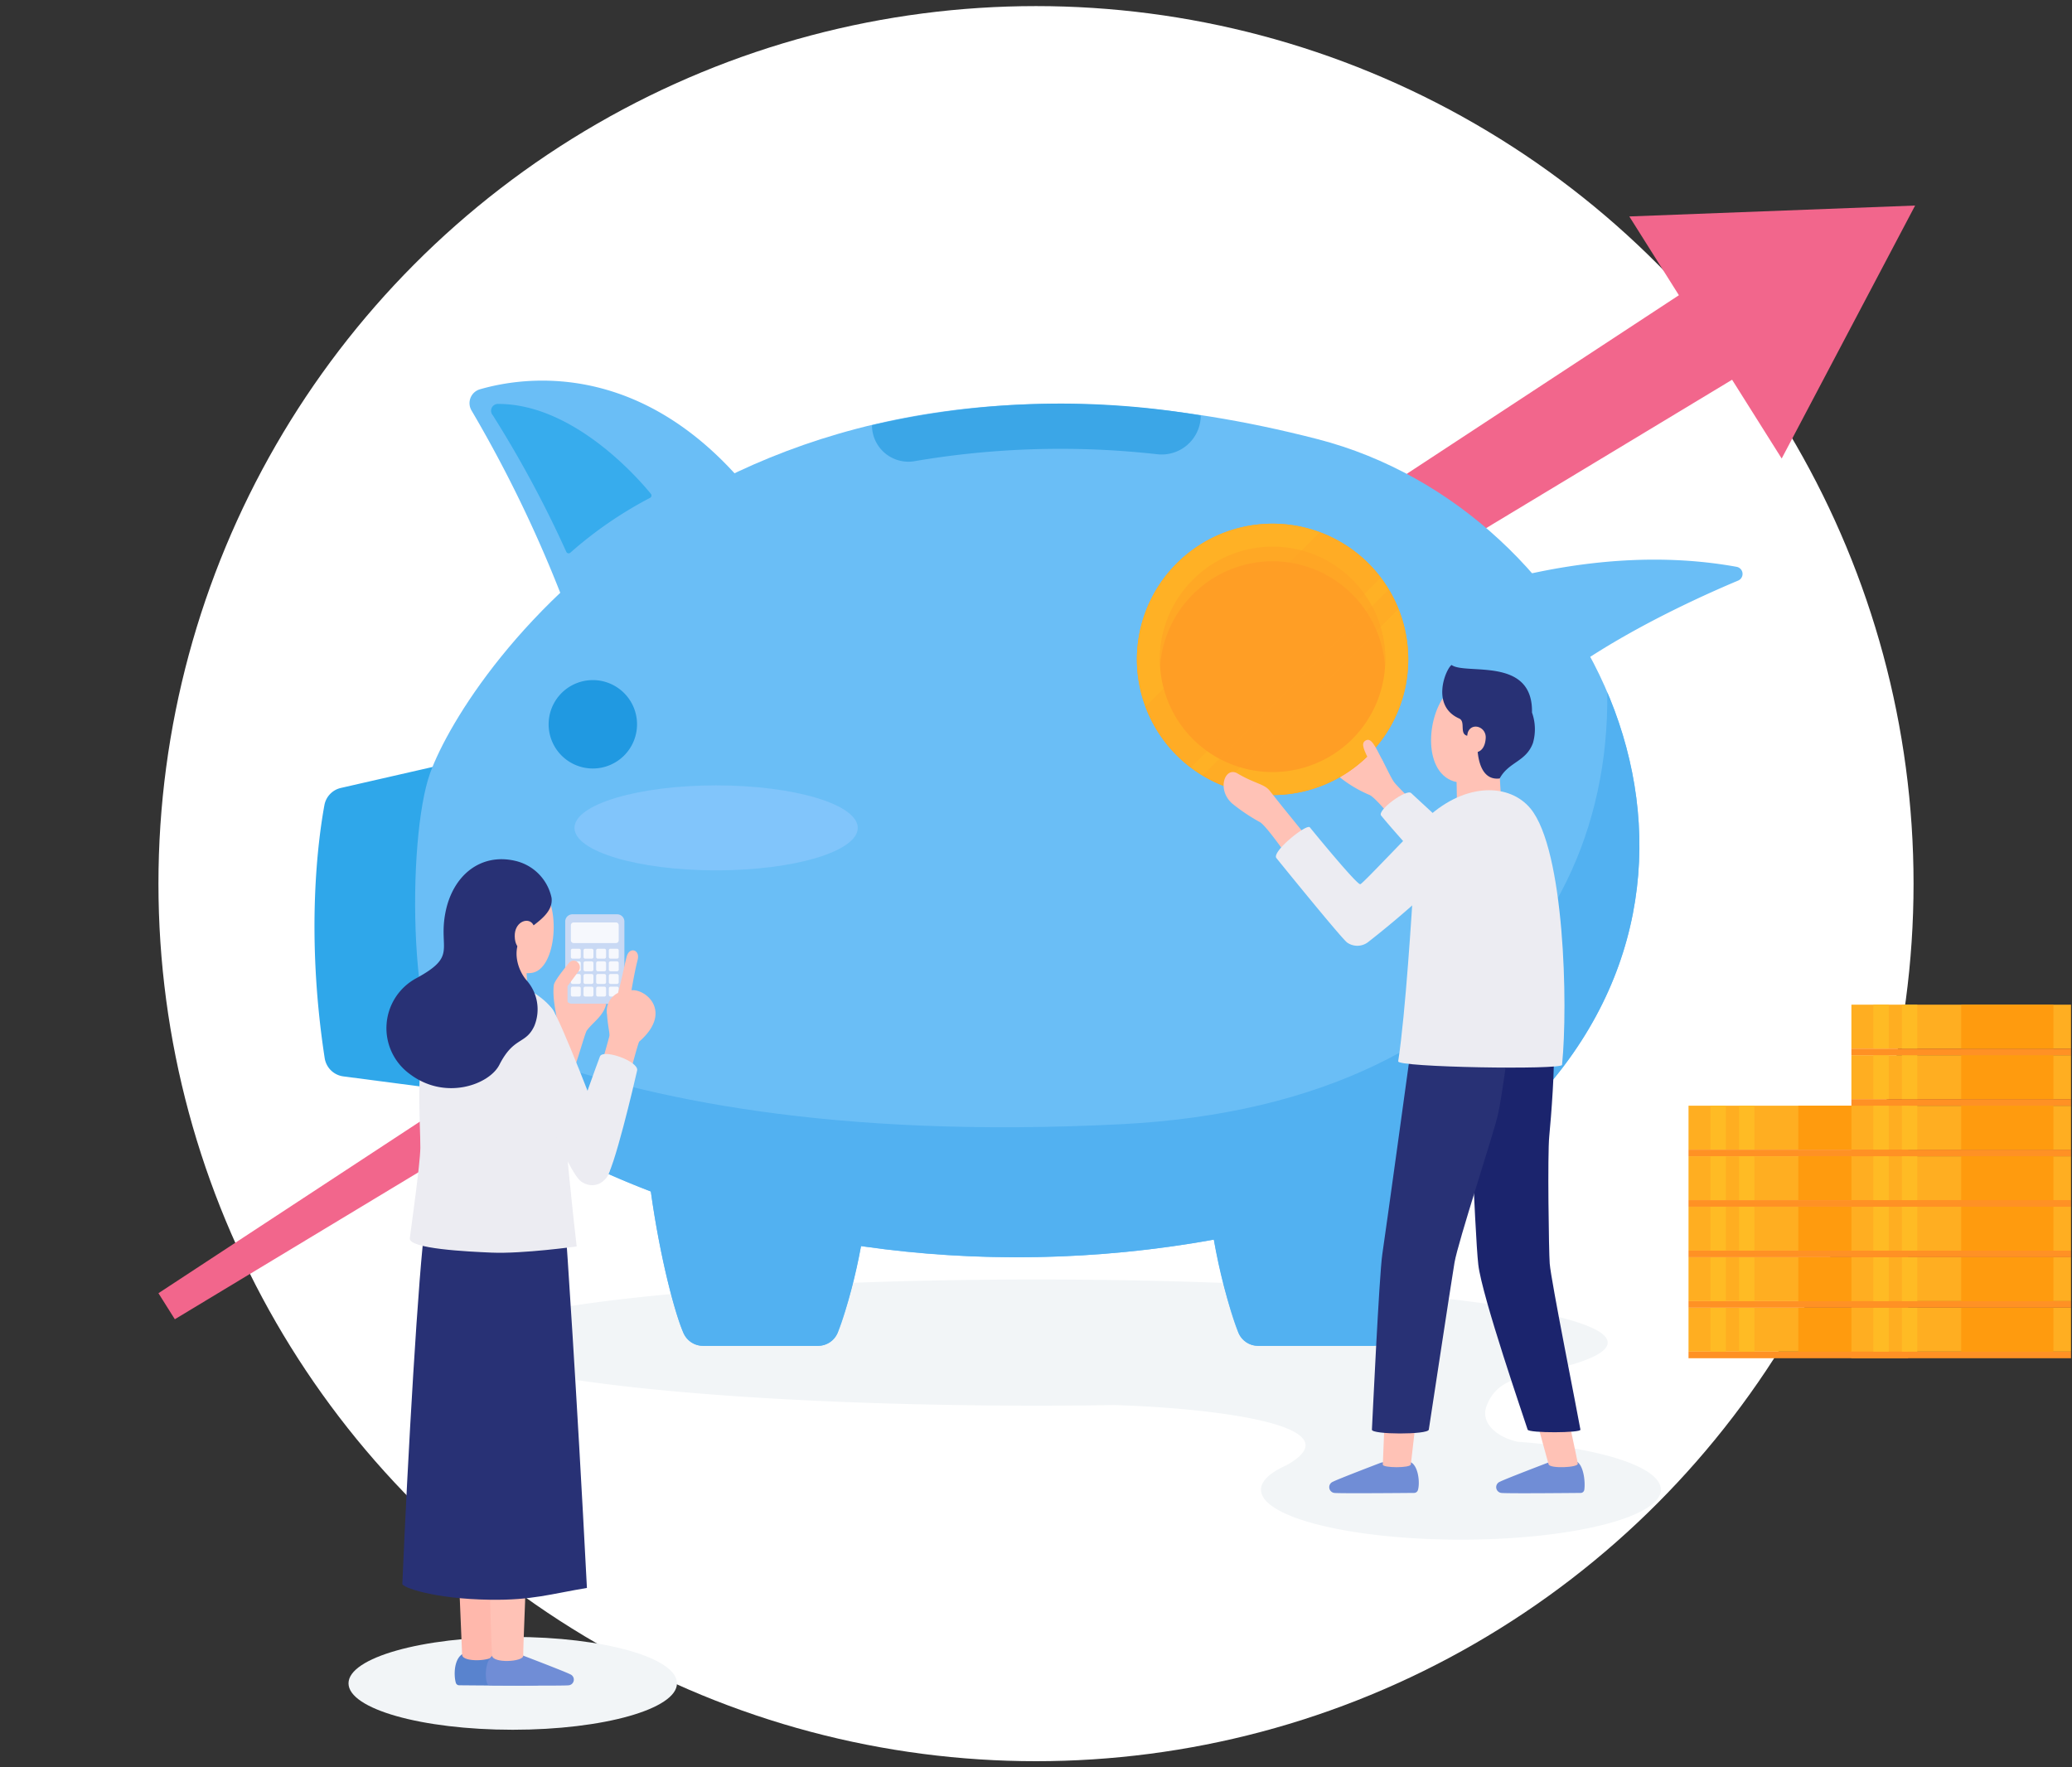 <svg xmlns="http://www.w3.org/2000/svg" xmlns:xlink="http://www.w3.org/1999/xlink" width="340" height="290" viewBox="0 0 340 290">
  <rect x="0" y="0" width="340" height="290" fill="#333333" stroke="none"/>
  <defs>
    <clipPath id="clip-path">
      <rect id="長方形_4917" data-name="長方形 4917" width="340" height="290" transform="translate(132 1837)" fill="#fff" stroke="#707070" stroke-width="1"/>
    </clipPath>
    <clipPath id="clip-path-2">
      <rect id="長方形_4865" data-name="長方形 4865" width="313.836" height="250.113" fill="none"/>
    </clipPath>
    <clipPath id="clip-path-4">
      <path id="パス_21410" data-name="パス 21410" d="M89.7,127.975c-3.85,10.658-3.85,46.186,4.737,52.108a149.994,149.994,0,0,0,31.474,16.558c1.534,11.053,3.987,20.106,5.358,23.235a3.5,3.5,0,0,0,3.216,2.1h18.85a3.5,3.5,0,0,0,3.216-2.1A83.106,83.106,0,0,0,160.4,205.6a180.836,180.836,0,0,0,57.893-1.058,87.081,87.081,0,0,0,4.056,15.332,3.5,3.5,0,0,0,3.216,2.1h18.85a3.5,3.5,0,0,0,3.216-2.1c1.485-3.39,4.242-13.732,5.722-26.043,6.944-3.258,12.343-6.784,15.757-10.2,40.12-40.119,10.954-98.886-33.751-110.433a171.707,171.707,0,0,0-42.946-5.8C125.441,67.394,94.71,114.1,89.7,127.975" transform="translate(-87.23 -67.4)" fill="none"/>
    </clipPath>
    <clipPath id="clip-path-6">
      <rect id="長方形_4800" data-name="長方形 4800" width="36.989" height="19.728" fill="none"/>
    </clipPath>
    <clipPath id="clip-path-7">
      <rect id="長方形_4803" data-name="長方形 4803" width="50.585" height="52.998" fill="none"/>
    </clipPath>
    <clipPath id="clip-path-8">
      <path id="パス_21424" data-name="パス 21424" d="M377.063,130.395A22.262,22.262,0,1,1,354.8,108.132a22.263,22.263,0,0,1,22.263,22.263" transform="translate(-332.538 -108.132)" fill="none"/>
    </clipPath>
  </defs>
  <g id="merit_1" transform="translate(-132 -1837)" clip-path="url(#clip-path)">
    <g id="グループ_110" data-name="グループ 110" transform="translate(158 1838)">
      <circle id="楕円形_203" data-name="楕円形 203" cx="144" cy="144" r="144" fill="#fff"/>
      <g id="グループ_84" data-name="グループ 84" transform="translate(0 32.727)">
        <g id="グループ_83" data-name="グループ 83" clip-path="url(#clip-path-2)">
          <g id="グループ_70" data-name="グループ 70">
            <g id="グループ_69" data-name="グループ 69" clip-path="url(#clip-path-2)">
              <path id="パス_21396" data-name="パス 21396" d="M276.976,391.63c-3.51-.759-6.119-3.127-5.14-5.809,1.286-3.522,4.047-4.526,8.5-5.516q1.075-.217,2.055-.441l.226-.047a.57.57,0,0,0,.1-.03c5.776-1.344,9.018-2.846,9.018-4.432C291.737,369.637,249.77,365,198,365s-93.736,4.634-93.736,10.351S146.232,385.7,198,385.7q6.491,0,12.749-.1c16.134.489,40.053,3.325,28.24,9.9-2.638,1.181-4.147,2.542-4.147,3.991,0,4.53,14.688,8.2,32.807,8.2s32.807-3.672,32.807-8.2c0-3.72-9.907-6.859-23.482-7.864" transform="translate(-53.923 -188.771)" fill="#f2f5f7"/>
              <path id="パス_21397" data-name="パス 21397" d="M118.492,494.089c0,4.206-12.066,7.616-26.949,7.616s-26.949-3.41-26.949-7.616,12.066-7.616,26.949-7.616,26.949,3.41,26.949,7.616" transform="translate(-33.406 -251.592)" fill="#f2f5f7"/>
              <path id="パス_21398" data-name="パス 21398" d="M288.257,0l-46.9,1.79,8.138,12.927L0,178.479l2.689,4.272L258.224,28.585l8.139,12.929Z" transform="translate(0 0)" fill="#f2668c"/>
              <path id="パス_21399" data-name="パス 21399" d="M75.86,189.181l-18.5,4.228a3.542,3.542,0,0,0-2.7,2.818c-1.026,5.6-3.107,20.96.042,41.5a3.569,3.569,0,0,0,3.056,3.013L79.622,243.6s3.047-37.841-3.763-54.421" transform="translate(-27.426 -97.84)" fill="#2fa7ea"/>
              <path id="パス_21400" data-name="パス 21400" d="M122.244,98.606A211.732,211.732,0,0,0,106.07,64.432a2.366,2.366,0,0,1,1.335-3.5c7.518-2.188,28.509-5.307,46.8,19.923a154.608,154.608,0,0,0-31.96,17.754" transform="translate(-54.678 -30.77)" fill="#6abef6"/>
              <path id="パス_21401" data-name="パス 21401" d="M89.7,127.975c5.98-16.558,48.59-79.844,145.664-54.772,44.706,11.547,73.871,70.313,33.751,110.433-19.836,19.836-106.578,43.413-174.679-3.553-8.586-5.921-8.586-41.45-4.737-52.108" transform="translate(-45.113 -34.858)" fill="#6abef6"/>
              <path id="パス_21402" data-name="パス 21402" d="M411.147,132.037s29.647-16.1,60.469-10.508a1.185,1.185,0,0,1,.235,2.256c-9.88,4.147-37.071,16.65-41.885,30.473Z" transform="translate(-212.635 -62.242)" fill="#6abef6"/>
              <path id="パス_21403" data-name="パス 21403" d="M354.024,317.273c1.185,14.764,4.594,27.921,6.307,31.832a3.5,3.5,0,0,0,3.216,2.1H382.4a3.5,3.5,0,0,0,3.216-2.1c1.714-3.91,5.121-17.067,6.307-31.832Z" transform="translate(-183.092 -164.086)" fill="#6abef6"/>
              <path id="パス_21404" data-name="パス 21404" d="M165.375,317.273c1.185,14.764,4.594,27.921,6.307,31.832a3.5,3.5,0,0,0,3.217,2.1h18.85a3.5,3.5,0,0,0,3.216-2.1c1.714-3.91,5.122-17.067,6.307-31.832Z" transform="translate(-85.528 -164.086)" fill="#6abef6"/>
              <path id="パス_21405" data-name="パス 21405" d="M113.36,69.285a184.069,184.069,0,0,1,12.055,22.4.419.419,0,0,0,.673.142,65.5,65.5,0,0,1,13.066-8.989.433.433,0,0,0,.141-.664c-2.005-2.459-12.657-14.759-25.045-14.752a1.121,1.121,0,0,0-.89,1.867" transform="translate(-58.492 -34.867)" fill="#37aced"/>
              <path id="パス_21406" data-name="パス 21406" d="M147.116,168.537a7.253,7.253,0,1,1-7.253-7.253,7.253,7.253,0,0,1,7.253,7.253" transform="translate(-68.583 -83.412)" fill="#2099e1"/>
              <path id="パス_21407" data-name="パス 21407" d="M249.526,76.8A142.353,142.353,0,0,1,289.3,75.667a6.416,6.416,0,0,0,7.159-6.363,136.918,136.918,0,0,0-53.953,1.6h0a5.982,5.982,0,0,0,7.015,5.9" transform="translate(-125.421 -34.858)" fill="#3ba6e7"/>
              <path id="パス_21408" data-name="パス 21408" d="M187.877,204.039c0,3.851-10.406,6.972-23.241,6.972s-23.241-3.122-23.241-6.972,10.406-6.972,23.241-6.972,23.241,3.122,23.241,6.972" transform="translate(-73.126 -101.918)" fill="#81c5fb"/>
            </g>
          </g>
          <g id="グループ_72" data-name="グループ 72" transform="translate(42.117 32.542)">
            <g id="グループ_71" data-name="グループ 71" clip-path="url(#clip-path-4)">
              <path id="パス_21409" data-name="パス 21409" d="M69.91,182.966s29.68,31.284,124.217,26.48c66.424-3.375,89.345-48.591,76.25-93.892-2.738-9.47,16.7,15.444,28.076,40.019,14.492,31.309-77.57,131.172-77.57,131.172H106.289Z" transform="translate(-78.273 -91.24)" fill="#52b1f1"/>
            </g>
          </g>
          <g id="グループ_82" data-name="グループ 82">
            <g id="グループ_81" data-name="グループ 81" clip-path="url(#clip-path-2)">
              <path id="パス_21411" data-name="パス 21411" d="M463.082,426.772s-7.046,2.687-7.836,3.112a.954.954,0,0,0,.225,1.831c.8.114,10.766.021,13.032,0a.6.6,0,0,0,.6-.514c.2-1.286-.117-4.328-1.467-4.729a8.791,8.791,0,0,0-4.554.3" transform="translate(-235.132 -220.464)" fill="#708dd6"/>
              <path id="パス_21412" data-name="パス 21412" d="M406.34,426.941s-7.045,2.687-7.836,3.112a.954.954,0,0,0,.226,1.831c.8.115,13.1,0,13.1,0a.661.661,0,0,0,.632-.484c.383-1.293.014-4.4-1.512-4.666a12.234,12.234,0,0,0-4.606.2" transform="translate(-205.787 -220.634)" fill="#708dd6"/>
              <path id="パス_21413" data-name="パス 21413" d="M467.548,408.913s1.958,7.091,2.364,8.595c.2.748,4.879.539,4.789-.1-.162-1.152-1.513-7.1-1.738-8.494-.207-1.287-5.638-1.42-5.415,0" transform="translate(-241.801 -210.954)" fill="#ffc2b6"/>
              <path id="パス_21414" data-name="パス 21414" d="M416.447,410.133s-.238,6.05-.337,8.262c-.026.566,4.531.589,4.6-.026.18-1.709.77-6.379.914-8.236.05-.642-5.126-.97-5.173,0" transform="translate(-215.202 -211.795)" fill="#ffc2b6"/>
              <path id="パス_21415" data-name="パス 21415" d="M448.107,188.333s.165,3.445.3,4.936-7.228,2.683-7.239,1.391c-.014-1.623-.057-4.064-.132-6.989-.043-1.658,6.543-3.047,7.074.662" transform="translate(-228.091 -96.185)" fill="#ffc2b6"/>
              <path id="パス_21416" data-name="パス 21416" d="M435.459,163.74c-3.649,3.486-4.46,13.178.753,14.859,4.665,1.5,4.686-9.127,4.176-12.565-.414-2.784-2.447-4.665-4.928-2.295" transform="translate(-223.684 -84.124)" fill="#ffc2b6"/>
              <path id="パス_21417" data-name="パス 21417" d="M437.84,156.143c-.978.715-3.438,6.7,1.241,8.778,1.242.552-.263,2.922,1.806,2.884,1.068-.02,1.062-.03,1.2,1.592,0,0-.151,5.856,3.65,5.367,1.5-2.749,4.288-2.709,5.454-5.793a8.18,8.18,0,0,0-.151-5.029c.188-9.267-10.872-6.107-13.2-7.8" transform="translate(-225.652 -80.753)" fill="#283175"/>
              <path id="パス_21418" data-name="パス 21418" d="M463.488,346.037c.151.54-8.427.578-8.652,0-.5-1.6-7.5-21.869-8.1-27.086s-1.7-35.712-1.7-35.712c.176-3.887,13.769-2.884,14.044,0s-.4,11.637-.7,14.646-.072,18.934.075,20.891c.21,2.788,4.627,24.791,5.041,27.26" transform="translate(-230.159 -145.164)" fill="#1b246d"/>
              <path id="パス_21419" data-name="パス 21419" d="M421.739,346.03c-.145.843-9.377.813-9.33,0s1.2-25.48,1.705-28.79,4.715-33.907,4.715-33.907c.9-3.511,15.85-3.812,15.85.7,0,0-.9,7.224-1.6,10.333s-6.553,20.861-7.123,24.277c-.7,4.213-4.013,26.183-4.213,27.386" transform="translate(-213.288 -145.156)" fill="#283175"/>
              <path id="パス_21420" data-name="パス 21420" d="M412.6,193.316s-3.384-3.328-4.061-4.156-1.749-3.427-2.276-4.1-3.367-.486-6.226-2.141-3.169,2.986-.527,5.3a20.639,20.639,0,0,0,4.928,2.931c1.224.611,4.863,5.308,4.863,5.308Z" transform="translate(-205.679 -94.419)" fill="#ffc2b6"/>
              <path id="パス_21421" data-name="パス 21421" d="M377.063,130.4A22.262,22.262,0,1,1,354.8,108.133,22.262,22.262,0,0,1,377.063,130.4" transform="translate(-171.98 -55.924)" fill="#ff9e25"/>
              <g id="グループ_75" data-name="グループ 75" transform="translate(164.325 55.976)" opacity="0.5" style="mix-blend-mode: multiply;isolation: isolate">
                <g id="グループ_74" data-name="グループ 74">
                  <g id="グループ_73" data-name="グループ 73" clip-path="url(#clip-path-6)">
                    <path id="パス_21422" data-name="パス 21422" d="M359.159,118.335a18.516,18.516,0,0,1,18.129,17.328q.03-.452.039-.909a18.495,18.495,0,1,0-36.984-.648c-.009.5.008,1,.039,1.488a18.517,18.517,0,0,1,18.777-17.259" transform="translate(-340.341 -115.935)" fill="#ffb125"/>
                  </g>
                </g>
              </g>
              <path id="パス_21423" data-name="パス 21423" d="M355.124,111.9a18.495,18.495,0,1,1-18.816,18.168A18.516,18.516,0,0,1,355.124,111.9m.066-3.767a22.262,22.262,0,1,0,21.869,22.648,22.262,22.262,0,0,0-21.869-22.648" transform="translate(-171.98 -55.923)" fill="#ffb125"/>
              <g id="グループ_80" data-name="グループ 80" transform="translate(157.187 47.956)" opacity="0.27" style="mix-blend-mode: screen;isolation: isolate">
                <g id="グループ_79" data-name="グループ 79">
                  <g id="グループ_78" data-name="グループ 78" clip-path="url(#clip-path-7)">
                    <g id="グループ_77" data-name="グループ 77" transform="translate(3.371 4.253)">
                      <g id="グループ_76" data-name="グループ 76" clip-path="url(#clip-path-8)">
                        <rect id="長方形_4801" data-name="長方形 4801" width="55.196" height="3.425" transform="matrix(0.707, -0.707, 0.707, 0.707, 5.765, 46.326)" fill="#ff9e25"/>
                        <rect id="長方形_4802" data-name="長方形 4802" width="55.196" height="12.33" transform="matrix(0.707, -0.707, 0.707, 0.707, -3.371, 34.777)" fill="#ff9e25"/>
                      </g>
                    </g>
                  </g>
                </g>
              </g>
              <path id="パス_21425" data-name="パス 21425" d="M376.288,203.938s-3.486-4.314-4.163-5.141-2.023-2.541-2.559-3.21c-.9-1.128-2.449-1.15-5.292-2.834-2.031-1.2-3.47,2.656-.828,4.966a31.069,31.069,0,0,0,4.577,3.061c1.151.74,4.965,6.294,4.965,6.294Z" transform="translate(-187.223 -99.569)" fill="#ffc2b6"/>
              <path id="パス_21426" data-name="パス 21426" d="M412.585,184.94c-1.282-2.509-1.861-3.777-2.784-3.226-.806.481-.235,1.572.813,3.667.65,1.3,2.829,1.238,1.971-.441" transform="translate(-211.742 -93.912)" fill="#ffc2b6"/>
              <path id="パス_21427" data-name="パス 21427" d="M404.692,207.369c-1.671,1.216-10.537,10.85-11.063,11s-7.66-8.566-8.276-9.33c-.527-.652-6.32,4.013-5.492,5.041.591.734,10.458,12.916,11.586,13.844a2.9,2.9,0,0,0,3.386,0,154.3,154.3,0,0,0,12.377-10.759c3.24-3.386,1.081-12.415-2.517-9.8" transform="translate(-196.413 -107.003)" fill="#ececf2"/>
              <path id="パス_21428" data-name="パス 21428" d="M448.227,243.776c1-9.831.4-35.231-5.154-42.029-3.388-4.146-10.585-4.361-16.887,1.391-1.584,1.445-2.092,7.238-2.336,11.09s-1.3,21.139-2.508,28.963c-.3,1,26.993,1.442,26.885.586" transform="translate(-217.907 -102.772)" fill="#ececf2"/>
              <path id="パス_21429" data-name="パス 21429" d="M421.826,210.533s-4.616-5.115-6.36-7.269c-.7-.867,4.16-4.411,4.917-3.695.67.634,7.743,7.121,8.381,7.789.679.713-5.469,4.751-6.938,3.175" transform="translate(-214.834 -103.163)" fill="#ececf2"/>
              <path id="パス_21430" data-name="パス 21430" d="M444.848,178.051c.624-1.715,3.047-.953,2.935.928-.169,2.817-2.372,2.669-2.859,1.693a4.822,4.822,0,0,1-.075-2.621" transform="translate(-229.989 -91.589)" fill="#ffc2b6"/>
              <path id="パス_21431" data-name="パス 21431" d="M137.313,267.494s3.207-2.763,5.23-1.677,2.664,3.849-.1,4.391-5.477,1.282-5.131-2.714" transform="translate(-71 -137.343)" fill="#ffc2b6"/>
              <path id="パス_21432" data-name="パス 21432" d="M146.77,255.573h-7.342a1.184,1.184,0,0,1-1.184-1.184V242.062a1.184,1.184,0,0,1,1.184-1.184h7.342a1.184,1.184,0,0,1,1.184,1.184v12.327a1.184,1.184,0,0,1-1.184,1.184" transform="translate(-71.496 -124.576)" fill="#c9d9f4"/>
              <path id="パス_21433" data-name="パス 21433" d="M141.524,254.213h-1.083a.271.271,0,0,1-.271-.27V252.86a.271.271,0,0,1,.271-.271h1.083a.271.271,0,0,1,.271.271v1.083a.271.271,0,0,1-.271.27" transform="translate(-72.493 -130.633)" fill="#f6f8fd"/>
              <path id="パス_21434" data-name="パス 21434" d="M145.822,254.213h-1.083a.271.271,0,0,1-.27-.27V252.86a.271.271,0,0,1,.27-.271h1.083a.271.271,0,0,1,.271.271v1.083a.271.271,0,0,1-.271.27" transform="translate(-74.716 -130.633)" fill="#f6f8fd"/>
              <path id="パス_21435" data-name="パス 21435" d="M150.12,254.213h-1.083a.271.271,0,0,1-.27-.27V252.86a.271.271,0,0,1,.27-.271h1.083a.271.271,0,0,1,.27.271v1.083a.271.271,0,0,1-.27.27" transform="translate(-76.939 -130.633)" fill="#f6f8fd"/>
              <path id="パス_21436" data-name="パス 21436" d="M154.418,254.213h-1.083a.271.271,0,0,1-.27-.27V252.86a.271.271,0,0,1,.27-.271h1.083a.271.271,0,0,1,.27.271v1.083a.271.271,0,0,1-.27.27" transform="translate(-79.161 -130.633)" fill="#f6f8fd"/>
              <path id="パス_21437" data-name="パス 21437" d="M141.524,258.505h-1.083a.271.271,0,0,1-.271-.271v-1.082a.271.271,0,0,1,.271-.271h1.083a.271.271,0,0,1,.271.271v1.082a.271.271,0,0,1-.271.271" transform="translate(-72.493 -132.853)" fill="#f6f8fd"/>
              <path id="パス_21438" data-name="パス 21438" d="M145.822,258.505H144.74a.271.271,0,0,1-.271-.271v-1.082a.271.271,0,0,1,.271-.271h1.082a.271.271,0,0,1,.271.271v1.082a.271.271,0,0,1-.271.271" transform="translate(-74.716 -132.853)" fill="#f6f8fd"/>
              <path id="パス_21439" data-name="パス 21439" d="M150.119,258.505h-1.083a.271.271,0,0,1-.271-.271v-1.082a.271.271,0,0,1,.271-.271h1.083a.271.271,0,0,1,.271.271v1.082a.271.271,0,0,1-.271.271" transform="translate(-76.938 -132.853)" fill="#f6f8fd"/>
              <path id="パス_21440" data-name="パス 21440" d="M154.417,258.505h-1.083a.271.271,0,0,1-.27-.271v-1.082a.271.271,0,0,1,.271-.271h1.083a.271.271,0,0,1,.271.271v1.082a.271.271,0,0,1-.271.271" transform="translate(-79.161 -132.853)" fill="#f6f8fd"/>
              <path id="パス_21441" data-name="パス 21441" d="M141.524,262.8h-1.083a.271.271,0,0,1-.271-.271v-1.082a.271.271,0,0,1,.271-.271h1.083a.271.271,0,0,1,.271.271v1.083a.271.271,0,0,1-.271.27" transform="translate(-72.493 -135.072)" fill="#f6f8fd"/>
              <path id="パス_21442" data-name="パス 21442" d="M145.822,262.8h-1.083a.271.271,0,0,1-.27-.27v-1.083a.271.271,0,0,1,.27-.271h1.083a.271.271,0,0,1,.271.271v1.083a.271.271,0,0,1-.271.27" transform="translate(-74.716 -135.072)" fill="#f6f8fd"/>
              <path id="パス_21443" data-name="パス 21443" d="M150.12,262.8h-1.083a.271.271,0,0,1-.27-.27v-1.083a.271.271,0,0,1,.27-.271h1.083a.271.271,0,0,1,.27.271v1.083a.271.271,0,0,1-.27.27" transform="translate(-76.939 -135.072)" fill="#f6f8fd"/>
              <path id="パス_21444" data-name="パス 21444" d="M154.418,262.8h-1.083a.271.271,0,0,1-.27-.27v-1.083a.271.271,0,0,1,.27-.271h1.083a.271.271,0,0,1,.27.271v1.083a.271.271,0,0,1-.27.27" transform="translate(-79.161 -135.072)" fill="#f6f8fd"/>
              <path id="パス_21445" data-name="パス 21445" d="M141.524,267.09h-1.083a.271.271,0,0,1-.271-.271v-1.082a.271.271,0,0,1,.27-.27h1.083a.271.271,0,0,1,.271.27v1.082a.271.271,0,0,1-.271.271" transform="translate(-72.493 -137.292)" fill="#f6f8fd"/>
              <path id="パス_21446" data-name="パス 21446" d="M145.822,267.09h-1.083a.271.271,0,0,1-.27-.271v-1.082a.271.271,0,0,1,.27-.27h1.083a.271.271,0,0,1,.271.27v1.082a.271.271,0,0,1-.271.271" transform="translate(-74.716 -137.292)" fill="#f6f8fd"/>
              <path id="パス_21447" data-name="パス 21447" d="M150.12,267.09h-1.083a.271.271,0,0,1-.27-.271v-1.082a.271.271,0,0,1,.27-.27h1.083a.271.271,0,0,1,.27.27v1.082a.271.271,0,0,1-.27.271" transform="translate(-76.939 -137.292)" fill="#f6f8fd"/>
              <path id="パス_21448" data-name="パス 21448" d="M154.418,267.09h-1.083a.271.271,0,0,1-.27-.271v-1.082a.271.271,0,0,1,.27-.27h1.083a.271.271,0,0,1,.27.27v1.082a.271.271,0,0,1-.27.271" transform="translate(-79.161 -137.292)" fill="#f6f8fd"/>
              <path id="パス_21449" data-name="パス 21449" d="M147.566,247.027h-6.942a.454.454,0,0,1-.454-.454V244.1a.454.454,0,0,1,.454-.453h6.942a.454.454,0,0,1,.454.454v2.475a.454.454,0,0,1-.454.454" transform="translate(-72.493 -126.007)" fill="#f6f8fd"/>
              <path id="パス_21450" data-name="パス 21450" d="M116.537,242.884c.126,2.059.359,9.583.74,13.661.327,3.5-8.168,2.791-8.068-.095s.649-11.644.847-13.336c.305-2.617,6.289-3.383,6.482-.23" transform="translate(-56.479 -124.546)" fill="#ffc2b6"/>
              <path id="パス_21451" data-name="パス 21451" d="M106.8,492.153s6.93,2.643,7.708,3.062a.938.938,0,0,1-.222,1.8c-.791.113-10.787.019-12.884,0a.561.561,0,0,1-.536-.413c-.347-1.169-.358-4.054,1.283-4.819,1.493-.7,4.218.145,4.652.367" transform="translate(-52.068 -254.2)" fill="#5983ce"/>
              <path id="パス_21452" data-name="パス 21452" d="M102.286,468.9c.091,2.145.353,8.734.444,10.657.063,1.332,5.1,1,5.1.111,0-1.542.049-9.363.049-10.917s-5.68-2-5.59.148" transform="translate(-52.899 -241.744)" fill="#ffb8ac"/>
              <path id="パス_21453" data-name="パス 21453" d="M133.07,266.954c-.136-1.295-.91-4.176-.617-6.328.111-.814,2.553-3.7,2.553-3.7a.944.944,0,0,1,1.343-.038,1.088,1.088,0,0,1,.16,1.481c-.811,1.1-1.812,2.443-1.812,2.443v2.906h6.365c-.513,2.074-2.164,2.949-3.219,4.408-.328.454-2.351,7.946-2.746,7.562,0,0-4.7-1.644-4.433-2.294.948-2.286,2.405-6.439,2.405-6.439" transform="translate(-67.571 -132.721)" fill="#ffc2b6"/>
              <path id="パス_21454" data-name="パス 21454" d="M117.412,492.278s6.93,2.643,7.708,3.062a.938.938,0,0,1-.222,1.8c-.8.114-10.975.017-12.941,0a.5.5,0,0,1-.47-.31c-.4-1.032-.369-3.984,1.16-4.749,1.473-.737,4.331-.028,4.765.194" transform="translate(-57.547 -254.325)" fill="#708dd6"/>
              <path id="パス_21455" data-name="パス 21455" d="M112.688,469.2c0,2.183.226,8.661.333,10.584.074,1.332,5.144,1.073,5.122.034-.028-1.4.354-9.359.354-10.913s-5.81-1.852-5.81.3" transform="translate(-58.279 -241.864)" fill="#ffc2b6"/>
              <path id="パス_21456" data-name="パス 21456" d="M109.663,341.71c.125,1.49,1.8,25.726,3.513,59-5.888.981-9.019,2.034-15.858,1.938-9.413-.131-14.505-2.078-14.43-2.6.841-20,2.662-51.939,3.778-59.276.8-5.278,22.313-7.223,23,.944" transform="translate(-42.867 -173.869)" fill="#283175"/>
              <path id="パス_21457" data-name="パス 21457" d="M122.172,231.008c3.576,2.359,2.936,13.751-1.479,14.091-4.771.366-5.313-3.81-5.4-5.96-.146-3.563,2.681-10.9,6.881-8.131" transform="translate(-59.623 -119.156)" fill="#ffc2b6"/>
              <path id="パス_21458" data-name="パス 21458" d="M112.812,306.618c-.592-4.835-1.649-15.342-2.442-24.448-.617-7.076-.57-13.091-1.478-14.386-1.5-2.146-4.863-4.141-8.267-4.98-.539-.133-8.139-1.416-11.348,4.638-3.256,6.143-2.072,19.242-2.122,22.993-.035,2.694-1.451,12.653-1.727,14.827-.222,1.752,9.551,2.2,13.4,2.368,5.107.222,13.988-1.012,13.988-1.012" transform="translate(-44.18 -135.811)" fill="#ececf2"/>
              <path id="パス_21459" data-name="パス 21459" d="M136.8,293.927c-1.381-4.145-7.832-20.751-9.1-22.293-2.418-2.951-7.245-.936-5.259,5.616,1.767,5.831,7.734,21.093,10.012,22.7,2.665,1.875,6.256-.767,4.342-6.019" transform="translate(-63.082 -139.796)" fill="#ececf2"/>
              <path id="パス_21460" data-name="パス 21460" d="M155.229,259.676c.275-1.58.645-3.583,1.018-5.014.425-1.628-1.353-2.209-1.808-.494-.422,1.591-.708,3.329-1.413,5.945a3.333,3.333,0,0,0-1.805,3.575c.141,2.018.487,3.09.37,3.557-.3,1.184-1.53,5.428-1.53,5.428l4.588,1.974s1.534-5.929,1.845-6.535c5.557-4.849,1.133-8.672-1.265-8.436" transform="translate(-77.608 -130.912)" fill="#ffc2b6"/>
              <path id="パス_21461" data-name="パス 21461" d="M142.039,297.541s2.586-7.331,3.158-8.783c.514-1.3,6.442.815,6.1,2.313-.463,2.034-3.876,16.694-5.162,17.7-3.061,2.4-7.847-.574-4.1-11.231" transform="translate(-72.749 -149.129)" fill="#ececf2"/>
              <path id="パス_21462" data-name="パス 21462" d="M96.018,255.891c2.383-4.684,4.3-3.283,5.734-6.371a7.177,7.177,0,0,0-1.274-7.5c-1.377-1.573-2.557-4.89-.63-7.433,1.167-1.541,5.09-3.129,4.736-6.088a7.9,7.9,0,0,0-6.017-6.088c-5.593-1.274-10.194,2.336-11.4,8.495-1.186,6.069,2,7.089-4.743,10.76a9.3,9.3,0,0,0-1.133,15.716c5.824,4.447,13.073,1.76,14.725-1.487" transform="translate(-40.075 -114.892)" fill="#283175"/>
              <path id="パス_21463" data-name="パス 21463" d="M123.964,243.5c-.879-.993-2.93-.161-2.88,2.139.054,2.5,1.854,2.48,2.616,2.117.777-.37,1.108-3.3.264-4.256" transform="translate(-62.621 -125.72)" fill="#ffc2b6"/>
              <rect id="長方形_4804" data-name="長方形 4804" width="36.034" height="7.207" transform="translate(251.074 180.862)" fill="#ffae21"/>
              <rect id="長方形_4805" data-name="長方形 4805" width="36.034" height="1.081" transform="translate(251.074 188.068)" fill="#ff9124"/>
              <rect id="長方形_4806" data-name="長方形 4806" width="15.134" height="7.207" transform="translate(269.091 180.862)" fill="#ff9b0e"/>
              <rect id="長方形_4807" data-name="長方形 4807" width="2.522" height="7.207" transform="translate(259.362 180.862)" fill="#ffbb24"/>
              <rect id="長方形_4808" data-name="長方形 4808" width="2.522" height="7.207" transform="translate(254.678 180.862)" fill="#ffbb24"/>
              <rect id="長方形_4809" data-name="長方形 4809" width="36.034" height="7.207" transform="translate(251.074 172.574)" fill="#ffae21"/>
              <rect id="長方形_4810" data-name="長方形 4810" width="36.034" height="1.081" transform="translate(251.074 179.78)" fill="#ff9124"/>
              <rect id="長方形_4811" data-name="長方形 4811" width="15.134" height="7.207" transform="translate(269.091 172.574)" fill="#ff9b0e"/>
              <rect id="長方形_4812" data-name="長方形 4812" width="2.522" height="7.207" transform="translate(259.362 172.574)" fill="#ffbb24"/>
              <rect id="長方形_4813" data-name="長方形 4813" width="2.522" height="7.207" transform="translate(254.678 172.574)" fill="#ffbb24"/>
              <rect id="長方形_4814" data-name="長方形 4814" width="36.034" height="7.207" transform="translate(251.074 164.286)" fill="#ffae21"/>
              <rect id="長方形_4815" data-name="長方形 4815" width="36.034" height="1.081" transform="translate(251.074 171.493)" fill="#ff9124"/>
              <rect id="長方形_4816" data-name="長方形 4816" width="15.134" height="7.207" transform="translate(269.091 164.286)" fill="#ff9b0e"/>
              <rect id="長方形_4817" data-name="長方形 4817" width="2.522" height="7.207" transform="translate(259.362 164.286)" fill="#ffbb24"/>
              <rect id="長方形_4818" data-name="長方形 4818" width="2.522" height="7.207" transform="translate(254.678 164.286)" fill="#ffbb24"/>
              <rect id="長方形_4819" data-name="長方形 4819" width="36.034" height="7.207" transform="translate(251.074 155.999)" fill="#ffae21"/>
              <rect id="長方形_4820" data-name="長方形 4820" width="36.034" height="1.081" transform="translate(251.074 163.205)" fill="#ff9124"/>
              <rect id="長方形_4821" data-name="長方形 4821" width="15.134" height="7.207" transform="translate(269.091 155.999)" fill="#ff9b0e"/>
              <rect id="長方形_4822" data-name="長方形 4822" width="2.522" height="7.207" transform="translate(259.362 155.999)" fill="#ffbb24"/>
              <rect id="長方形_4823" data-name="長方形 4823" width="2.522" height="7.207" transform="translate(254.678 155.999)" fill="#ffbb24"/>
              <rect id="長方形_4824" data-name="長方形 4824" width="36.034" height="7.207" transform="translate(251.074 147.711)" fill="#ffae21"/>
              <rect id="長方形_4825" data-name="長方形 4825" width="36.034" height="1.081" transform="translate(251.074 154.917)" fill="#ff9124"/>
              <rect id="長方形_4826" data-name="長方形 4826" width="15.134" height="7.207" transform="translate(269.091 147.711)" fill="#ff9b0e"/>
              <rect id="長方形_4827" data-name="長方形 4827" width="2.522" height="7.207" transform="translate(259.362 147.711)" fill="#ffbb24"/>
              <rect id="長方形_4828" data-name="長方形 4828" width="2.522" height="7.207" transform="translate(254.678 147.711)" fill="#ffbb24"/>
              <rect id="長方形_4829" data-name="長方形 4829" width="36.034" height="7.207" transform="translate(277.802 180.862)" fill="#ffae21"/>
              <rect id="長方形_4830" data-name="長方形 4830" width="36.034" height="1.081" transform="translate(277.802 188.068)" fill="#ff9124"/>
              <rect id="長方形_4831" data-name="長方形 4831" width="15.134" height="7.207" transform="translate(295.819 180.862)" fill="#ff9b0e"/>
              <rect id="長方形_4832" data-name="長方形 4832" width="2.522" height="7.207" transform="translate(286.09 180.862)" fill="#ffbb24"/>
              <rect id="長方形_4833" data-name="長方形 4833" width="2.522" height="7.207" transform="translate(281.406 180.862)" fill="#ffbb24"/>
              <rect id="長方形_4834" data-name="長方形 4834" width="36.034" height="7.207" transform="translate(277.802 172.574)" fill="#ffae21"/>
              <rect id="長方形_4835" data-name="長方形 4835" width="36.034" height="1.081" transform="translate(277.802 179.78)" fill="#ff9124"/>
              <rect id="長方形_4836" data-name="長方形 4836" width="15.134" height="7.207" transform="translate(295.819 172.574)" fill="#ff9b0e"/>
              <rect id="長方形_4837" data-name="長方形 4837" width="2.522" height="7.207" transform="translate(286.09 172.574)" fill="#ffbb24"/>
              <rect id="長方形_4838" data-name="長方形 4838" width="2.522" height="7.207" transform="translate(281.406 172.574)" fill="#ffbb24"/>
              <rect id="長方形_4839" data-name="長方形 4839" width="36.034" height="7.207" transform="translate(277.802 164.286)" fill="#ffae21"/>
              <rect id="長方形_4840" data-name="長方形 4840" width="36.034" height="1.081" transform="translate(277.802 171.493)" fill="#ff9124"/>
              <rect id="長方形_4841" data-name="長方形 4841" width="15.134" height="7.207" transform="translate(295.819 164.286)" fill="#ff9b0e"/>
              <rect id="長方形_4842" data-name="長方形 4842" width="2.522" height="7.207" transform="translate(286.09 164.286)" fill="#ffbb24"/>
              <rect id="長方形_4843" data-name="長方形 4843" width="2.522" height="7.207" transform="translate(281.406 164.286)" fill="#ffbb24"/>
              <rect id="長方形_4844" data-name="長方形 4844" width="36.034" height="7.207" transform="translate(277.802 155.999)" fill="#ffae21"/>
              <rect id="長方形_4845" data-name="長方形 4845" width="36.034" height="1.081" transform="translate(277.802 163.205)" fill="#ff9124"/>
              <rect id="長方形_4846" data-name="長方形 4846" width="15.134" height="7.207" transform="translate(295.819 155.999)" fill="#ff9b0e"/>
              <rect id="長方形_4847" data-name="長方形 4847" width="2.522" height="7.207" transform="translate(286.09 155.999)" fill="#ffbb24"/>
              <rect id="長方形_4848" data-name="長方形 4848" width="2.522" height="7.207" transform="translate(281.406 155.999)" fill="#ffbb24"/>
              <rect id="長方形_4849" data-name="長方形 4849" width="36.034" height="7.207" transform="translate(277.802 147.711)" fill="#ffae21"/>
              <rect id="長方形_4850" data-name="長方形 4850" width="36.034" height="1.081" transform="translate(277.802 154.917)" fill="#ff9124"/>
              <rect id="長方形_4851" data-name="長方形 4851" width="15.134" height="7.207" transform="translate(295.819 147.711)" fill="#ff9b0e"/>
              <rect id="長方形_4852" data-name="長方形 4852" width="2.522" height="7.207" transform="translate(286.09 147.711)" fill="#ffbb24"/>
              <rect id="長方形_4853" data-name="長方形 4853" width="2.522" height="7.207" transform="translate(281.406 147.711)" fill="#ffbb24"/>
              <rect id="長方形_4854" data-name="長方形 4854" width="36.034" height="7.207" transform="translate(277.802 139.423)" fill="#ffae21"/>
              <rect id="長方形_4855" data-name="長方形 4855" width="36.034" height="1.081" transform="translate(277.802 146.629)" fill="#ff9124"/>
              <rect id="長方形_4856" data-name="長方形 4856" width="15.134" height="7.207" transform="translate(295.819 139.423)" fill="#ff9b0e"/>
              <rect id="長方形_4857" data-name="長方形 4857" width="2.522" height="7.207" transform="translate(286.09 139.423)" fill="#ffbb24"/>
              <rect id="長方形_4858" data-name="長方形 4858" width="2.522" height="7.207" transform="translate(281.406 139.423)" fill="#ffbb24"/>
              <rect id="長方形_4859" data-name="長方形 4859" width="36.034" height="7.207" transform="translate(277.802 131.135)" fill="#ffae21"/>
              <rect id="長方形_4860" data-name="長方形 4860" width="36.034" height="1.081" transform="translate(277.802 138.342)" fill="#ff9124"/>
              <rect id="長方形_4861" data-name="長方形 4861" width="15.134" height="7.207" transform="translate(295.819 131.135)" fill="#ff9b0e"/>
              <rect id="長方形_4862" data-name="長方形 4862" width="2.522" height="7.207" transform="translate(286.09 131.135)" fill="#ffbb24"/>
              <rect id="長方形_4863" data-name="長方形 4863" width="2.522" height="7.207" transform="translate(281.406 131.135)" fill="#ffbb24"/>
            </g>
          </g>
        </g>
      </g>
    </g>
  </g>
</svg>
